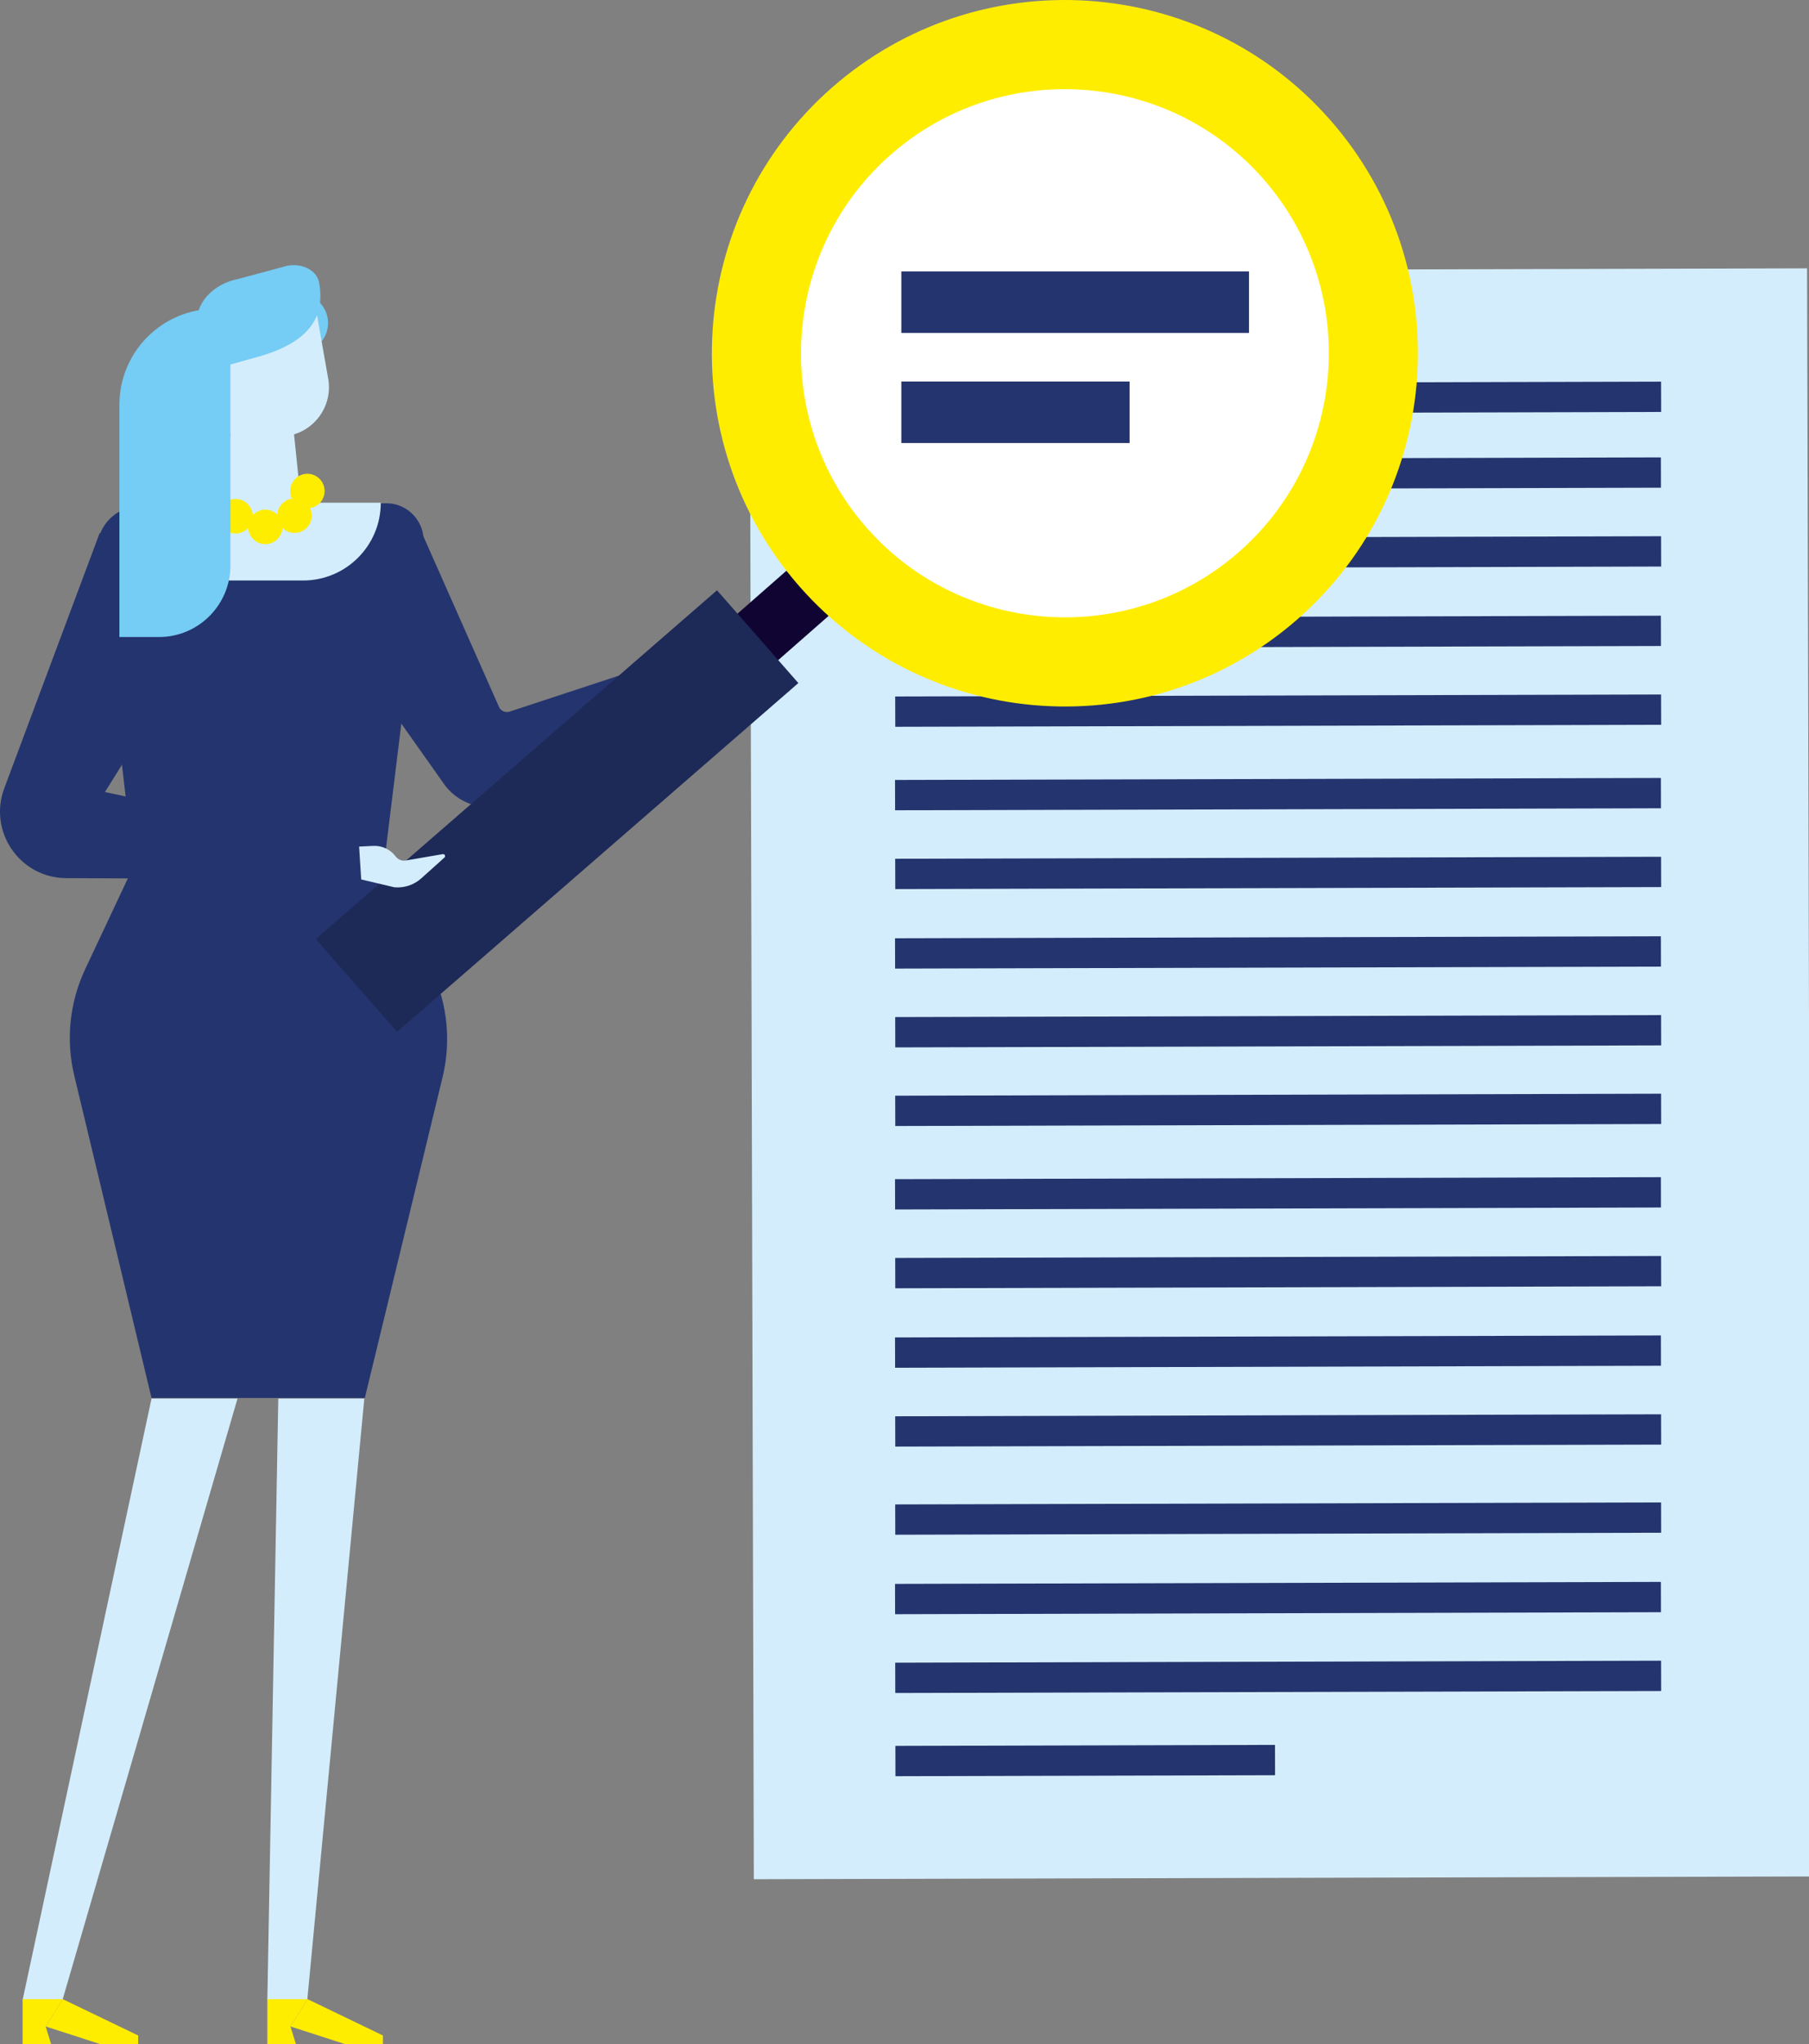 <svg xmlns="http://www.w3.org/2000/svg" xmlns:xlink="http://www.w3.org/1999/xlink" id="Ebene_1" x="0px" y="0px" width="403.15px" height="455.28px" viewBox="0 0 403.15 455.28" xml:space="preserve">
<rect x="0" y="0" width="403.15" height="455.28" fill="#808080" stroke="none"/>
<g id="Background">
</g>
<g id="Illistration">
	<g>
		
			<rect x="167.53" y="60.07" transform="matrix(-1 2.594142e-003 -2.594142e-003 -1 571.332 477.561)" fill="#D4EDFC" width="235.65" height="358.16"></rect>
		
			<rect x="199.47" y="208.75" transform="matrix(-1 2.594857e-003 -2.594857e-003 -1 570.172 423.512)" fill="#24346E" width="170.68" height="6.75"></rect>
		
			<rect x="199.51" y="226.3" transform="matrix(-1 2.597718e-003 -2.597718e-003 -1 570.298 458.611)" fill="#24346E" width="170.68" height="6.75"></rect>
		
			<rect x="199.47" y="173.49" transform="matrix(-1 2.594857e-003 -2.594857e-003 -1 570.081 352.991)" fill="#24346E" width="170.68" height="6.75"></rect>
		
			<rect x="199.51" y="191.04" transform="matrix(-1 2.597480e-003 -2.597480e-003 -1 570.206 388.091)" fill="#24346E" width="170.68" height="6.75"></rect>
		
			<rect x="199.47" y="137.35" transform="matrix(-1 2.594857e-003 -2.594857e-003 -1 569.987 280.711)" fill="#24346E" width="170.68" height="6.75"></rect>
		
			<rect x="199.51" y="154.9" transform="matrix(-1 2.597480e-003 -2.597480e-003 -1 570.112 315.81)" fill="#24346E" width="170.68" height="6.75"></rect>
		
			<rect x="199.47" y="297.65" transform="matrix(-1 2.597718e-003 -2.597718e-003 -1 570.404 601.311)" fill="#24346E" width="170.68" height="6.75"></rect>
		
			<rect x="199.51" y="315.21" transform="matrix(-1 2.597480e-003 -2.597480e-003 -1 570.528 636.432)" fill="#24346E" width="170.68" height="6.75"></rect>
		
			<rect x="199.47" y="262.4" transform="matrix(-1 2.597718e-003 -2.597718e-003 -1 570.312 530.811)" fill="#24346E" width="170.68" height="6.75"></rect>
		
			<rect x="199.51" y="279.95" transform="matrix(-1 2.597718e-003 -2.597718e-003 -1 570.438 565.912)" fill="#24346E" width="170.68" height="6.75"></rect>
		
			<rect x="199.47" y="352.54" transform="matrix(-1 2.591996e-003 -2.591996e-003 -1 570.544 711.093)" fill="#24346E" width="170.68" height="6.75"></rect>
		
			<rect x="199.51" y="370.09" transform="matrix(-1 2.597718e-003 -2.597718e-003 -1 570.672 746.191)" fill="#24346E" width="170.68" height="6.75"></rect>
		
			<rect x="199.51" y="334.84" transform="matrix(-1 2.597480e-003 -2.597480e-003 -1 570.579 675.692)" fill="#24346E" width="170.68" height="6.75"></rect>
		
			<rect x="199.51" y="243.81" transform="matrix(-1 2.597718e-003 -2.597718e-003 -1 570.344 493.631)" fill="#24346E" width="170.68" height="6.75"></rect>
		
			<rect x="199.47" y="102.09" transform="matrix(-1 2.591996e-003 -2.591996e-003 -1 569.895 210.192)" fill="#24346E" width="170.68" height="6.75"></rect>
		
			<rect x="199.51" y="119.65" transform="matrix(-1 2.597718e-003 -2.597718e-003 -1 570.021 245.31)" fill="#24346E" width="170.68" height="6.75"></rect>
		
			<rect x="199.51" y="85.22" transform="matrix(-1 2.597480e-003 -2.597480e-003 -1 569.931 176.45)" fill="#24346E" width="170.68" height="6.75"></rect>
		
			<rect x="199.55" y="388.73" transform="matrix(-1 2.597242e-003 -2.597242e-003 -1 484.719 783.583)" fill="#24346E" width="84.6" height="6.75"></rect>
		<g>
			<g>
				<g>
					<g>
						<path fill="#D4EDFC" d="M168.77,147.61l7.76-1.41c2.08-0.76,3.74-2.34,4.6-4.38l2.68-6.38c0.17-0.41-0.3-0.79-0.67-0.54        l-6.84,4.81c-0.71,0.5-1.64,0.56-2.41,0.15c-1.72-0.91-3.79-0.91-5.51,0.01l-2.8,1.49L168.77,147.61z"></path>
					</g>
				</g>
				<g>
					<g>
						<g>
							<path fill="#24346E" d="M54.19,111.32l32.27,3.48l7.78,4.39l17.07,38.49c0.46,0.7,1.3,1.04,2.11,0.86l52.15-17.16l3.2,6.24         l-55.14,31.31c-5.52,2.18-11.81,0.17-15.03-4.82L54.19,111.32z"></path>
						</g>
					</g>
				</g>
				<g>
					<g>
						<path fill="#24346E" d="M94.33,121.4L81.29,227.41H33.76l-12-104.1c-0.64-5.54,3.65-10.43,9.23-10.5l55-0.72        C91.02,112.03,94.95,116.41,94.33,121.4z"></path>
					</g>
				</g>
				<g>
					<g>
						<path fill="#D4EDFC" d="M67.54,129.29H30.38v-17.32h54.48C84.86,121.54,77.1,129.29,67.54,129.29z"></path>
					</g>
				</g>
				<g>
					<g>
						<g>
							<polygon fill="#D4EDFC" points="52.93,311.49 33.77,311.49 5.04,445.42 13.93,445.42        "></polygon>
						</g>
					</g>
					<g>
						<g>
							<polygon fill="#D4EDFC" points="62.02,311.49 59.58,445.42 68.48,445.42 81.19,311.49        "></polygon>
						</g>
					</g>
				</g>
				<g>
					<g>
						<g>
							<polygon fill="#FFED00" points="30.79,455.28 22.4,455.28 10.18,451.33 14.01,445.26 30.79,453.34        "></polygon>
						</g>
					</g>
					<g>
						<g>
							<polygon fill="#FFED00" points="11.4,455.28 5.04,455.28 5.04,445.26 14.01,445.26 10.18,451.33        "></polygon>
						</g>
					</g>
				</g>
				<g>
					<g>
						<g>
							<polygon fill="#FFED00" points="85.34,455.28 76.95,455.28 64.73,451.33 68.56,445.26 85.34,453.34        "></polygon>
						</g>
					</g>
					<g>
						<g>
							<polygon fill="#FFED00" points="65.95,455.28 59.58,455.28 59.58,445.26 68.56,445.26 64.73,451.33        "></polygon>
						</g>
					</g>
				</g>
				<g>
					<g>
						<circle fill="#75CCF4" cx="66.59" cy="71.95" r="6.52"></circle>
					</g>
				</g>
				<g>
					<g>
						<path fill="#D4EDFC" d="M64.25,97.04l-7.57,1.33c-3.34,0.59-6.52-1.64-7.11-4.98l-3.89-22.11l24.4-4.3l3.06,17.36        C74.19,90.3,70.21,95.99,64.25,97.04z"></path>
					</g>
				</g>
				<g>
					<g>
						<circle fill="#D4EDFC" cx="49.91" cy="86.09" r="2.83"></circle>
					</g>
				</g>
				<g>
					<g>
						<polygon fill="#D4EDFC" points="64.63,88.07 53.03,90.72 46.98,112.95 67.2,112.95       "></polygon>
					</g>
				</g>
				<g>
					<g>
						<path fill="#75CCF4" d="M45.97,82.69l12.34-3.46c10.68-3.21,14.22-8.76,12.8-16.31c-0.51-2.7-3.71-4.37-7.14-3.72L53.2,62.1        c-5.92,1.12-10.01,5.8-9.14,10.46L45.97,82.69z"></path>
					</g>
				</g>
				<g>
					<g>
						<circle fill="#E56CD9" cx="47.38" cy="109.86" r="3.84"></circle>
					</g>
				</g>
				<g>
					<g>
						<circle fill="#FFED00" cx="52.5" cy="114.98" r="3.84"></circle>
					</g>
				</g>
				<g>
					<g>
						<circle fill="#FFED00" cx="59.13" cy="117.35" r="3.84"></circle>
					</g>
				</g>
				<g>
					<g>
						<circle fill="#FFED00" cx="65.63" cy="114.85" r="3.84"></circle>
					</g>
				</g>
				<g>
					<g>
						<circle fill="#FFED00" cx="68.5" cy="109.36" r="3.84"></circle>
					</g>
				</g>
				<g>
					<g>
						<path fill="#24346E" d="M81.3,311.36H33.77l-17.22-71.81c-1.9-7.94-1.05-16.3,2.43-23.69l10.73-22.81l55.72-0.43l10.93,23.77        c3.38,7.35,4.18,15.63,2.28,23.49L81.3,311.36z"></path>
					</g>
				</g>
				<path fill="#24346E" d="M47.38,137.95L23.39,176.4l56.63,12.15l0.47,7.33l-65.87-0.3c-10.25-0.14-17.26-10.4-13.67-20.01      l21.26-56.85L47.38,137.95z"></path>
				<g>
					<g>
						<path fill="#75CCF4" d="M35.42,141.88h-8.81V90.14c0-11.8,9.57-21.37,21.37-21.37h3.37v57.17        C51.35,134.74,44.22,141.88,35.42,141.88z"></path>
					</g>
				</g>
				<g>
					<circle fill="#FFFFFF" cx="237.32" cy="78.68" r="60.21"></circle>
					<g>
						<polygon fill="#100532" points="170.67,149.44 161.57,139.12 180.58,122.45 189.68,132.77       "></polygon>
					</g>
					<g>
						<polygon fill="#1D2957" points="88.49,229.81 70.37,209.14 159.79,131.47 177.92,152.13       "></polygon>
					</g>
					<g>
						<g>
							<path fill="#FFED00" d="M178.15,130.59c-28.62-32.63-25.37-82.46,7.26-111.08c32.63-28.62,82.46-25.37,111.08,7.26         s25.37,82.46-7.26,111.08C256.6,166.47,206.78,163.21,178.15,130.59z M281.56,39.87c-21.4-24.39-58.65-26.83-83.04-5.43         c-24.39,21.4-26.83,58.65-5.43,83.04c21.4,24.39,58.65,26.83,83.04,5.43C300.52,101.51,302.96,64.26,281.56,39.87z"></path>
						</g>
					</g>
				</g>
				<rect x="200.87" y="60.45" fill="#24346E" width="77.48" height="13.7"></rect>
				<rect x="200.87" y="84.97" fill="#24346E" width="50.87" height="13.7"></rect>
				<g>
					<g>
						<path fill="#D4EDFC" d="M80.5,195.87l7.36,1.74c2.2,0.21,4.39-0.51,6.03-1.99l5.15-4.62c0.33-0.3,0.07-0.85-0.37-0.77        l-8.24,1.42c-0.86,0.15-1.72-0.2-2.25-0.9c-1.17-1.56-3.04-2.44-4.98-2.35l-3.17,0.15L80.5,195.87z"></path>
					</g>
				</g>
			</g>
		</g>
	</g>
</g>
</svg>